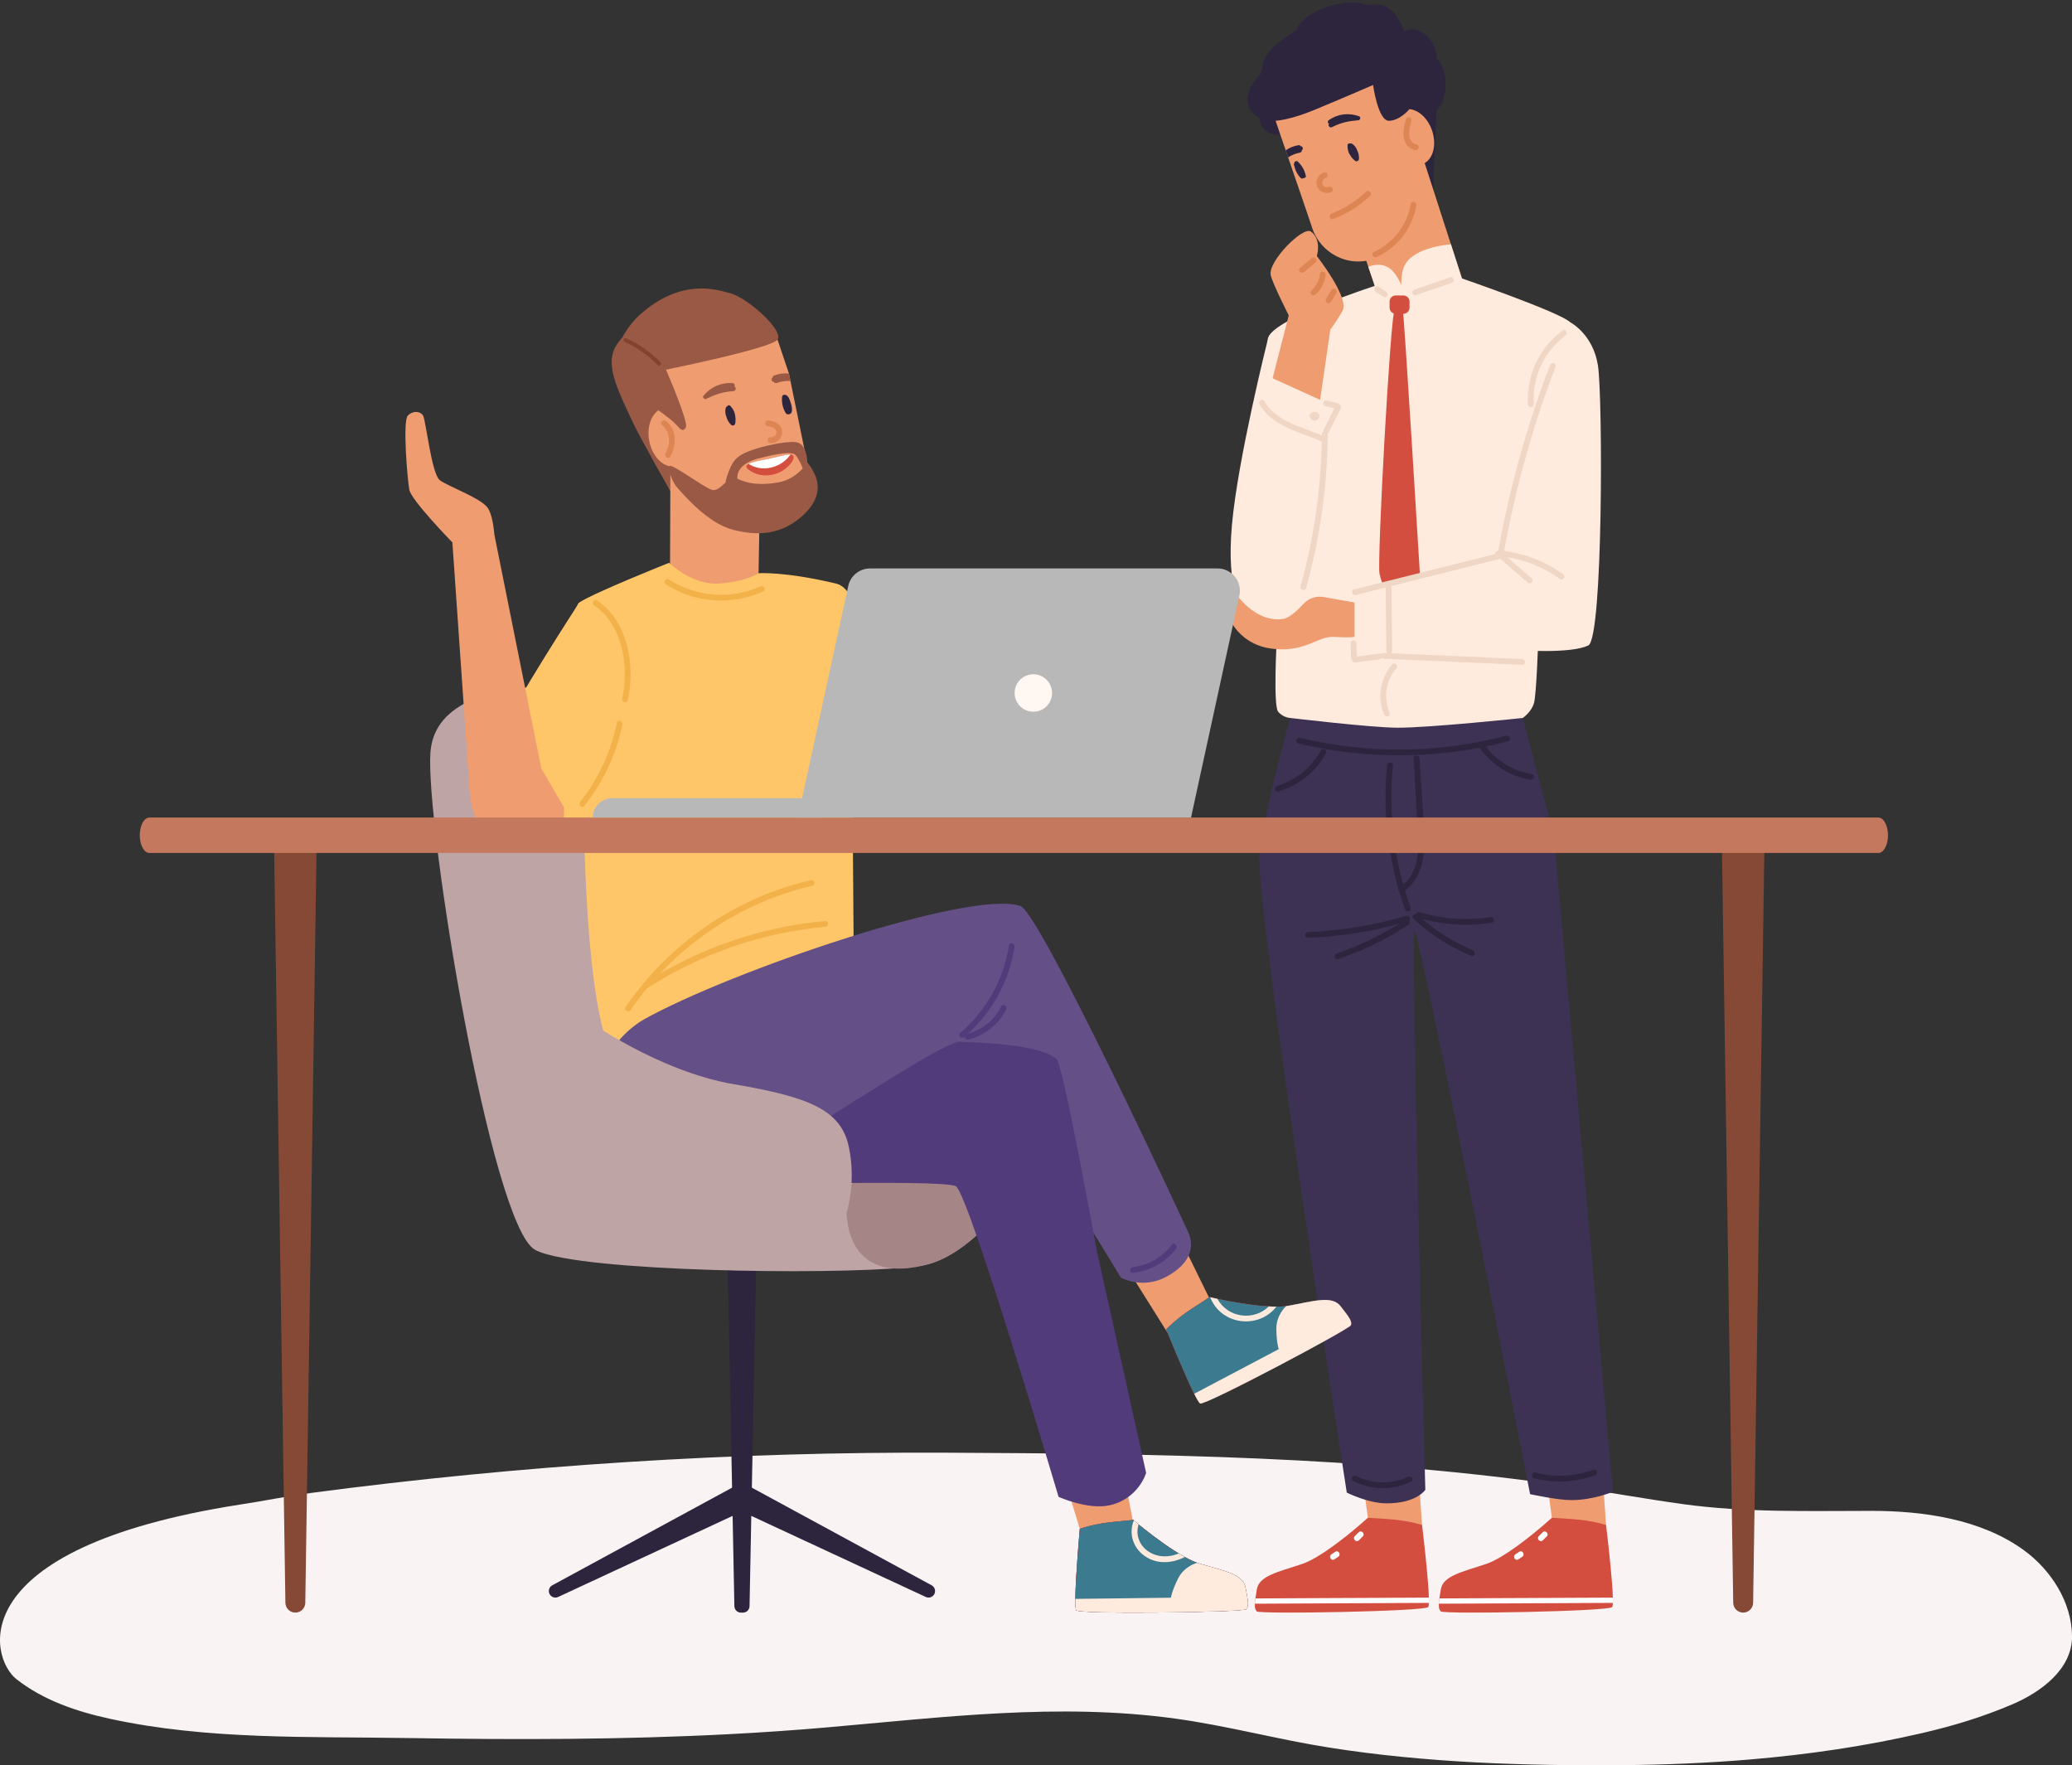 <?xml version="1.0" encoding="UTF-8"?><svg xmlns="http://www.w3.org/2000/svg" xmlns:xlink="http://www.w3.org/1999/xlink" height="1498.7" preserveAspectRatio="xMidYMid meet" version="1.0" viewBox="0.0 -2.2 1759.6 1498.7" width="1759.6" zoomAndPan="magnify"><rect x="0.0" y="-2.2" width="1759.6" height="1498.7" fill="#333333" stroke="none"/><defs><clipPath id="a"><path d="M 0 1231 L 1759.621 1231 L 1759.621 1496.488 L 0 1496.488 Z M 0 1231"/></clipPath></defs><g><g clip-path="url(#a)"><path d="M 1486.098 1491.59 C 1535.355 1487.43 1584.32 1480.309 1632.512 1469.141 C 1659.109 1462.969 1683.992 1455.41 1708.984 1444.738 C 1732.637 1434.641 1759.805 1415.23 1759.621 1386.98 C 1759.43 1357.871 1741.617 1330.469 1718.547 1313.781 C 1682.102 1287.398 1633.297 1280.531 1589.406 1280.52 C 1535.734 1280.512 1482.32 1282.141 1428.902 1274.75 C 1397.059 1270.34 1365.43 1264.59 1333.625 1259.891 C 1158.164 1233.969 980.594 1232 803.691 1231.129 C 623.18 1230.23 442.609 1241.68 263.656 1265.359 C 243.254 1268.059 223.469 1272.27 203.137 1275.281 C -33.582 1312.391 -8.867 1405.398 13.914 1423.352 C 36.695 1441.301 64.98 1450.859 93.324 1457.031 C 176.316 1475.09 262.387 1472.012 346.801 1473.391 C 437.586 1474.879 528.453 1474.828 619.148 1470.102 C 646.344 1468.68 673.52 1466.84 700.652 1464.488 C 800.156 1455.898 898.535 1443.18 998.254 1456.91 C 1042.242 1462.961 1085.047 1474.59 1128.875 1481.5 C 1210.746 1494.398 1294.938 1497.07 1377.93 1496.391 C 1413.996 1496.09 1450.117 1494.629 1486.098 1491.59" fill="#faf3f3"/></g><g><path d="M 1084.238 541.129 C 1084.238 541.129 1081.121 596.906 1085.449 602.051 C 1089.77 607.191 1095.781 607.352 1095.781 607.352 L 1138.879 581.184 L 1084.238 541.129" fill="#ffebde"/></g><g><path d="M 1314.422 1260.859 L 1320.961 1308.961 L 1339.629 1317.68 L 1363.898 1292.48 L 1361.461 1257.309 L 1314.422 1260.859" fill="#ef9d70"/></g><g><path d="M 1369.711 1358.641 C 1369.641 1360.48 1369.48 1361.73 1369.148 1362.16 C 1366.352 1365.879 1226.121 1368.379 1223.559 1365.879 C 1222.18 1364.531 1221.75 1362.648 1221.91 1359.328 C 1221.941 1358.539 1222.039 1357.691 1222.141 1356.73 C 1222.211 1356.141 1222.309 1355.52 1222.371 1354.859 C 1222.672 1352.719 1223.059 1350.219 1223.559 1347.23 C 1225.43 1335.75 1241.391 1332.461 1260.789 1326.012 C 1261.352 1325.809 1261.879 1325.648 1262.441 1325.449 C 1276.879 1320.52 1299.219 1302.488 1310.629 1292.75 C 1312.238 1291.34 1313.66 1290.121 1314.77 1289.129 C 1316.75 1287.391 1317.898 1286.371 1317.898 1286.371 C 1317.898 1286.371 1320.531 1286.539 1335.07 1287.488 C 1352.211 1288.641 1363.891 1292.488 1363.891 1292.488 C 1363.891 1292.488 1364.051 1293.711 1364.281 1295.809 C 1364.441 1297.129 1364.641 1298.809 1364.871 1300.75 C 1366.422 1314.199 1369.309 1340.75 1369.68 1354.172 C 1369.738 1355.91 1369.738 1357.422 1369.711 1358.641" fill="#d44e3f"/></g><g><path d="M 1369.711 1358.641 C 1320.43 1358.871 1271.191 1359.102 1221.91 1359.328 C 1221.941 1358.539 1222.039 1357.691 1222.141 1356.73 C 1222.211 1356.141 1222.309 1355.52 1222.371 1354.859 C 1240.398 1354.762 1258.461 1354.691 1276.48 1354.59 C 1307.539 1354.461 1338.621 1354.301 1369.68 1354.172 C 1369.738 1355.91 1369.738 1357.422 1369.711 1358.641" fill="#fff"/></g><g><path d="M 1290.23 1315.238 C 1289.129 1315.961 1288.031 1316.68 1286.922 1317.398 C 1284.281 1319.141 1286.75 1323.41 1289.41 1321.66 C 1290.52 1320.941 1291.621 1320.219 1292.719 1319.5 C 1295.371 1317.762 1292.898 1313.488 1290.23 1315.238" fill="#fff"/></g><g><path d="M 1310.07 1298.711 C 1308.969 1299.801 1307.879 1300.898 1306.781 1301.988 C 1304.531 1304.238 1308.02 1307.73 1310.27 1305.48 C 1311.359 1304.391 1312.461 1303.289 1313.559 1302.191 C 1315.809 1299.949 1312.32 1296.461 1310.07 1298.711" fill="#fff"/></g><g><path d="M 1158.172 1260.859 L 1164.711 1308.961 L 1183.379 1317.68 L 1207.648 1292.48 L 1205.211 1257.309 L 1158.172 1260.859" fill="#ef9d70"/></g><g><path d="M 1095.781 607.352 C 1095.781 607.352 1074.172 683.512 1069.641 721.969 C 1065.102 760.43 1143.719 1265 1143.719 1265 C 1143.719 1265 1161.809 1274.09 1177.219 1274.129 C 1203.129 1274.211 1210.422 1262.621 1210.422 1262.621 C 1210.422 1262.621 1197.672 790.023 1201.309 787.828 C 1204.961 785.637 1299.398 1266.309 1299.398 1266.309 C 1299.398 1266.309 1322.781 1271.48 1334.84 1271.391 C 1353.75 1271.262 1369.73 1264.27 1369.73 1264.27 L 1319.488 706.934 L 1293.172 607.352 L 1165.98 581.184 L 1095.781 607.352" fill="#3e3254"/></g><g><path d="M 1227.66 69.379 C 1227.66 82.32 1222.141 92.801 1215.328 92.801 C 1208.52 92.801 1202.988 82.32 1202.988 69.379 C 1202.988 56.441 1208.52 45.949 1215.328 45.949 C 1222.141 45.949 1227.66 56.441 1227.66 69.379" fill="#2d243d"/></g><g><path d="M 1099.449 97.281 C 1099.449 105.512 1092.77 112.18 1084.539 112.18 C 1076.309 112.18 1069.641 105.512 1069.641 97.281 C 1069.641 89.051 1076.309 82.371 1084.539 82.371 C 1092.77 82.371 1099.449 89.051 1099.449 97.281" fill="#2d243d"/></g><g><path d="M 1192.262 24.219 C 1192.262 24.219 1200.371 25.91 1204.48 30.5 C 1208.59 35.09 1220.641 62.52 1219.949 89.32 C 1219.57 104.191 1217 158.25 1217 158.25 L 1186.398 134.621 L 1171.84 56.07 L 1192.262 24.219" fill="#2d243d"/></g><g><path d="M 1202.559 205.039 L 1166.68 217.539 C 1166.551 217.578 1166.379 217.641 1166.25 217.68 C 1144.77 224.98 1121.48 212.871 1114.34 191.328 L 1112.238 184.98 L 1102.828 157.41 L 1101.871 154.621 L 1101.449 153.371 L 1100.262 149.98 L 1095.328 135.5 L 1095.129 134.98 L 1093.91 131.391 L 1093.719 130.801 L 1093.551 130.309 L 1091.871 125.441 L 1091.578 124.551 L 1089.539 118.629 L 1086.641 110.211 L 1082.988 99.551 L 1079.141 88.328 L 1183.52 51.98 L 1213.391 172.18 C 1219.281 189.059 1219.441 199.16 1202.559 205.039" fill="#ef9d70"/></g><g><path d="M 1150.328 189.852 L 1185.238 292.809 L 1253.289 270.621 L 1208.43 131.719 L 1150.328 189.852" fill="#ef9d70"/></g><g><path d="M 1183.441 119.852 C 1187.871 132.57 1198.77 140.34 1207.789 137.199 C 1216.809 134.059 1220.531 121.199 1216.09 108.469 C 1211.66 95.75 1200.762 87.98 1191.738 91.121 C 1182.719 94.262 1179 107.121 1183.441 119.852" fill="#ef9d70"/></g><g><path d="M 1166.691 29.621 C 1166.691 29.621 1175.109 52.77 1170.59 61.371 C 1166.059 69.969 1166.059 69.969 1166.059 69.969 C 1166.059 69.969 1135.531 83.148 1116.23 91.109 C 1096.93 99.07 1083.922 101.012 1077.961 100.352 C 1061.57 98.539 1050.461 81.879 1068.969 62.52 C 1076.852 54.27 1061 45.051 1111.469 17.449 C 1132.02 6.211 1165.09 -1.93 1176.391 3.16 C 1187.699 8.25 1192.262 24.219 1192.262 24.219 L 1185.66 43.16 L 1164.84 46.309 L 1166.691 29.621" fill="#2d243d"/></g><g><path d="M 1144.352 121.051 C 1144.422 119.68 1145.828 119.27 1146.879 119.641 C 1147.328 119.5 1147.828 119.539 1148.309 119.871 C 1150.461 121.359 1151.879 123.32 1152.648 125.68 C 1153.77 127.91 1154.289 130.41 1154.012 133.09 C 1153.891 134.32 1152.109 135.25 1151.059 134.5 C 1149.34 133.262 1147.98 131.781 1146.969 130.121 C 1145.102 127.559 1144.18 124.48 1144.352 121.051" fill="#2d243d"/></g><g><path d="M 1099.051 138.262 C 1098.82 138.02 1098.711 137.68 1098.801 137.219 C 1098.82 137.16 1098.828 137.102 1098.84 137.039 C 1098.898 136.809 1099 136.609 1099.129 136.422 C 1098.969 135.078 1100.949 133.891 1102.07 134.93 C 1105.68 138.281 1107.969 142.398 1108.949 147.191 C 1109.211 148.43 1107.828 149.199 1106.762 149.039 C 1106.121 149.48 1105.27 149.609 1104.672 148.988 C 1101.762 145.949 1099.898 142.352 1099.051 138.262" fill="#2d243d"/></g><g><path d="M 1128.629 102.961 C 1127.602 102.32 1127.121 100.691 1128.43 99.781 C 1136.078 94.449 1145.359 93.34 1154.102 96.5 C 1156.391 97.328 1154.719 100.73 1152.449 99.91 C 1152.371 99.879 1152.301 99.871 1152.219 99.84 C 1151.98 100.012 1151.691 100.129 1151.328 100.16 C 1144.25 100.648 1137.531 102.461 1131.23 105.719 C 1129.281 106.73 1127.34 104.262 1128.629 102.961" fill="#2d243d"/></g><g><path d="M 1105.559 125.371 C 1105.559 126.289 1105.059 127.211 1103.91 127.41 C 1100.289 128.07 1096.969 129.422 1093.91 131.391 L 1093.719 130.801 L 1093.551 130.309 L 1091.871 125.441 C 1095.059 123.199 1098.75 121.691 1102.828 121.031 C 1103.621 120.871 1104.141 121.328 1104.469 121.891 C 1106.48 121.789 1106.969 124.449 1105.559 125.371" fill="#2d243d"/></g><g><path d="M 1124.379 144.078 C 1127.371 143 1128.66 147.762 1125.691 148.828 C 1123.621 149.578 1122.23 152.199 1123.109 154.309 C 1124.039 156.559 1126.73 157.191 1128.82 156.441 C 1131.809 155.371 1133.102 160.141 1130.129 161.199 C 1125.539 162.84 1119.91 160.359 1118.352 155.641 C 1116.762 150.781 1119.75 145.75 1124.379 144.078" fill="#de8554"/></g><g><path d="M 1166.66 211.781 C 1183.441 204.031 1194.898 189.109 1198.059 170.898 C 1198.602 167.781 1203.352 169.102 1202.809 172.211 C 1199.461 191.539 1186.949 207.82 1169.148 216.039 C 1166.281 217.359 1163.77 213.109 1166.66 211.781" fill="#de8554"/></g><g><path d="M 1193.879 99.012 C 1194.789 95.969 1199.551 97.27 1198.641 100.32 C 1196.711 106.762 1193.84 118.23 1203.031 120.512 C 1206.109 121.281 1204.801 126.039 1201.719 125.27 C 1189.531 122.238 1191.109 108.238 1193.879 99.012" fill="#de8554"/></g><g><path d="M 1166.059 69.969 C 1166.059 69.969 1170.219 100.629 1179.648 100.352 C 1189.09 100.07 1196.922 90.461 1196.922 90.461 C 1196.922 90.461 1197.512 58.012 1187.602 45.41 C 1177.691 32.809 1170.59 39.789 1164.84 46.309 C 1159.078 52.828 1166.059 69.969 1166.059 69.969" fill="#2d243d"/></g><g><path d="M 1160.051 160.609 C 1151.551 168.699 1141.77 174.891 1130.789 179.02 C 1127.84 180.129 1129.121 184.898 1132.102 183.781 C 1143.891 179.34 1154.41 172.789 1163.539 164.102 C 1165.84 161.91 1162.352 158.422 1160.051 160.609" fill="#de8554"/></g><g><path d="M 1219.98 46.801 C 1219.98 59.27 1219.98 83.309 1219.98 83.309 C 1209.359 83.309 1181.5 59.27 1181.5 46.801 C 1181.5 34.328 1182.551 28.531 1192.262 24.219 C 1207.34 17.52 1219.98 34.328 1219.98 46.801" fill="#2d243d"/></g><g><path d="M 1164.359 6.75 C 1166.57 14.031 1154.359 24.18 1137.078 29.43 C 1119.809 34.672 1104.012 33.02 1101.801 25.738 C 1099.59 18.461 1111.809 8.309 1129.078 3.059 C 1146.359 -2.18 1162.16 -0.531 1164.359 6.75" fill="#2d243d"/></g><g><path d="M 1167.512 240.539 C 1167.512 240.539 1192.051 242.57 1204.789 242.73 C 1217.512 242.879 1241.512 234.172 1241.512 234.172 C 1241.512 234.172 1325.441 263.09 1333.66 271.551 C 1341.891 280.012 1313.461 483.801 1304.141 531.496 C 1294.82 579.195 1293.172 607.352 1293.172 607.352 C 1293.172 607.352 1213.18 615.805 1186.422 615.621 C 1163.66 615.469 1095.781 607.352 1095.781 607.352 C 1095.781 607.352 1076.629 314.691 1076.621 286.16 C 1076.609 269.711 1167.512 240.539 1167.512 240.539" fill="#ffebde"/></g><g><path d="M 1209.289 714.254 C 1209.281 690.086 1206.809 665.711 1205.469 641.578 C 1205.289 638.418 1200.359 638.398 1200.539 641.578 C 1201.531 659.547 1202.531 677.52 1203.531 695.488 C 1204.539 713.688 1207.102 736.07 1191.68 748.672 C 1182.551 715.789 1179.57 681.738 1182.898 647.512 C 1183.211 644.352 1178.27 644.371 1177.961 647.512 C 1174.512 682.996 1177.789 718.336 1187.59 752.371 C 1187.398 753.23 1187.691 754.129 1188.27 754.758 C 1189.762 759.758 1191.391 764.73 1193.16 769.672 C 1194.219 772.637 1199 771.359 1197.922 768.359 C 1196.18 763.52 1194.59 758.652 1193.129 753.758 C 1205.73 744.484 1209.301 729.594 1209.289 714.254" fill="#2d243d"/></g><g><path d="M 1167.512 240.539 L 1162.031 224.371 C 1162.031 224.371 1170.77 219.91 1179.211 225 C 1187.648 230.078 1193.191 247.609 1193.191 247.609 L 1171.84 248.641 L 1167.512 240.539" fill="#ffebde"/></g><g><path d="M 1232.16 205.199 C 1232.16 205.199 1201.809 207.25 1193.391 222.109 C 1188.301 231.109 1190.609 243.371 1190.609 243.371 L 1206.82 250.559 L 1236.16 248.641 L 1241.512 234.172 L 1232.16 205.199" fill="#ffebde"/></g><g><path d="M 1076.621 286.16 C 1076.621 286.16 1051.121 387.621 1046.191 443.539 C 1041.25 499.465 1053.609 521.668 1069.641 529.891 C 1085.66 538.113 1125.809 512.074 1125.809 512.074 L 1111.16 308.371 L 1076.621 286.16" fill="#ffebde"/></g><g><path d="M 1080.73 318.93 L 1094.441 265.57 C 1094.441 265.57 1080.738 238.691 1079.141 231.371 C 1076.621 219.809 1106.641 189.441 1113.352 194.43 C 1122.672 201.352 1118.289 215.199 1118.289 215.199 C 1118.289 215.199 1146.172 250.672 1140.129 261.551 C 1134.09 272.422 1129.801 277.441 1129.801 277.441 L 1121.059 337.27 L 1080.73 318.93" fill="#ef9d70"/></g><g><path d="M 1333.66 271.551 C 1333.66 271.551 1352.93 281.461 1357.039 308.262 C 1361.16 335.059 1361.449 539.797 1348.82 545.801 C 1320.59 559.223 1193.191 539.758 1193.191 539.758 C 1193.191 539.758 1253.43 364.949 1249.309 368.879 C 1245.199 372.82 1333.66 271.551 1333.66 271.551" fill="#ffebde"/></g><g><path d="M 1150.328 509.332 L 1124.012 504.664 C 1117.609 503.531 1111.102 505.805 1106.75 510.637 C 1101.82 516.102 1094.961 522.539 1089.359 523.312 C 1065.512 526.602 1048.988 501.094 1048.988 501.094 C 1048.988 501.094 1044.539 497.816 1041.672 508.098 C 1038.789 518.379 1050.422 544.281 1079.141 548.395 C 1107.871 552.508 1118.969 537.703 1132.539 538.523 C 1146.109 539.348 1150.328 538.523 1150.328 538.523 L 1150.328 509.332" fill="#ef9d70"/></g><g><path d="M 1306.328 541.129 C 1306.328 541.129 1304.82 586.633 1302.77 594.445 C 1300.711 602.258 1293.172 607.352 1293.172 607.352 L 1270.691 570.254 L 1306.328 541.129" fill="#ffebde"/></g><g><path d="M 1213.461 1358.641 C 1213.391 1360.48 1213.23 1361.73 1212.898 1362.16 C 1210.102 1365.879 1069.871 1368.379 1067.309 1365.879 C 1065.93 1364.531 1065.5 1362.648 1065.66 1359.328 C 1065.691 1358.539 1065.789 1357.691 1065.891 1356.73 C 1065.961 1356.141 1066.059 1355.52 1066.121 1354.859 C 1066.422 1352.719 1066.809 1350.219 1067.309 1347.23 C 1069.18 1335.75 1085.141 1332.461 1104.539 1326.012 C 1105.102 1325.809 1105.629 1325.648 1106.191 1325.449 C 1120.629 1320.52 1142.969 1302.488 1154.379 1292.75 C 1155.988 1291.34 1157.41 1290.121 1158.52 1289.129 C 1160.5 1287.391 1161.648 1286.371 1161.648 1286.371 C 1161.648 1286.371 1164.281 1286.539 1178.82 1287.488 C 1195.961 1288.641 1207.641 1292.488 1207.641 1292.488 C 1207.641 1292.488 1207.801 1293.711 1208.031 1295.809 C 1208.191 1297.129 1208.391 1298.809 1208.621 1300.75 C 1210.172 1314.199 1213.059 1340.75 1213.43 1354.172 C 1213.488 1355.91 1213.488 1357.422 1213.461 1358.641" fill="#d44e3f"/></g><g><path d="M 1213.461 1358.641 C 1164.18 1358.871 1114.941 1359.102 1065.66 1359.328 C 1065.691 1358.539 1065.789 1357.691 1065.891 1356.73 C 1065.961 1356.141 1066.059 1355.52 1066.121 1354.859 C 1084.148 1354.762 1102.211 1354.691 1120.23 1354.59 C 1151.289 1354.461 1182.371 1354.301 1213.43 1354.172 C 1213.488 1355.91 1213.488 1357.422 1213.461 1358.641" fill="#fff"/></g><g><path d="M 1133.98 1315.238 C 1132.879 1315.961 1131.781 1316.68 1130.672 1317.398 C 1128.031 1319.141 1130.5 1323.41 1133.16 1321.66 C 1134.27 1320.941 1135.371 1320.219 1136.469 1319.5 C 1139.121 1317.762 1136.648 1313.488 1133.98 1315.238" fill="#fff"/></g><g><path d="M 1153.82 1298.711 C 1152.719 1299.801 1151.629 1300.898 1150.531 1301.988 C 1148.281 1304.238 1151.77 1307.73 1154.02 1305.48 C 1155.109 1304.391 1156.211 1303.289 1157.309 1302.191 C 1159.559 1299.949 1156.07 1296.461 1153.82 1298.711" fill="#fff"/></g><g><path d="M 887.078 1197.379 L 921.344 1310.129 L 965.078 1304.52 L 941.969 1184.922 L 887.078 1197.379" fill="#ef9d70"/></g><g><path d="M 1058.289 1364.039 C 1055.828 1366.602 916.879 1368.512 914.02 1364.891 C 913.395 1364.102 913.16 1360.48 913.227 1355.25 C 913.359 1336.172 917.012 1295.75 917.012 1295.75 C 917.012 1295.75 928.457 1291.602 945.398 1289.922 C 957.309 1288.738 960.859 1288.379 961.91 1288.281 C 962.34 1288.211 962.34 1288.211 962.34 1288.211 C 962.34 1288.211 962.535 1288.379 962.898 1288.672 C 963.426 1289.102 964.281 1289.859 965.496 1290.84 C 965.926 1291.211 966.418 1291.602 966.945 1292.031 C 973.227 1297.16 985.168 1306.602 997.145 1314.27 C 998.324 1315.059 999.574 1315.781 1000.789 1316.539 C 1000.891 1316.602 1000.988 1316.672 1001.09 1316.699 C 1002.801 1317.75 1004.512 1318.77 1006.191 1319.691 C 1009.91 1321.77 1013.488 1323.48 1016.75 1324.629 C 1017.309 1324.82 1017.93 1325.059 1018.52 1325.219 C 1038.66 1331.371 1055.43 1333.941 1057.699 1345.578 C 1059.969 1357.191 1060.73 1361.5 1058.289 1364.039" fill="#bd3535"/></g><g><path d="M 1058.289 1364.039 C 1055.828 1366.602 916.879 1368.512 914.02 1364.891 C 913.395 1364.102 913.16 1360.48 913.227 1355.25 C 913.359 1336.172 917.012 1295.75 917.012 1295.75 C 917.012 1295.75 928.457 1291.602 945.398 1289.922 C 957.309 1288.738 960.859 1288.379 961.91 1288.281 C 962.34 1288.211 962.34 1288.211 962.34 1288.211 C 962.34 1288.211 962.535 1288.379 962.898 1288.672 C 963.426 1289.102 964.281 1289.859 965.496 1290.84 C 965.926 1291.211 966.418 1291.602 966.945 1292.031 C 973.227 1297.16 985.168 1306.602 997.145 1314.27 C 998.324 1315.059 999.574 1315.781 1000.789 1316.539 C 1000.891 1316.602 1000.988 1316.672 1001.09 1316.699 C 1002.801 1317.75 1004.512 1318.77 1006.191 1319.691 C 1009.91 1321.77 1013.488 1323.48 1016.75 1324.629 C 1017.309 1324.82 1017.93 1325.059 1018.52 1325.219 C 1038.66 1331.371 1055.43 1333.941 1057.699 1345.578 C 1059.969 1357.191 1060.73 1361.5 1058.289 1364.039" fill="#bd3535"/></g><g><path d="M 1058.289 1364.039 C 1055.828 1366.602 916.879 1368.512 914.02 1364.891 C 913.395 1364.102 913.16 1360.48 913.227 1355.25 C 913.359 1336.172 917.012 1295.75 917.012 1295.75 C 917.012 1295.75 928.457 1291.602 945.398 1289.922 C 957.309 1288.738 960.859 1288.379 961.91 1288.281 C 962.34 1288.211 962.34 1288.211 962.34 1288.211 C 962.34 1288.211 962.535 1288.379 962.898 1288.672 C 963.426 1289.102 964.281 1289.859 965.496 1290.84 C 965.926 1291.211 966.418 1291.602 966.945 1292.031 C 973.227 1297.16 985.168 1306.602 997.145 1314.27 C 998.324 1315.059 999.574 1315.781 1000.789 1316.539 C 1000.891 1316.602 1000.988 1316.672 1001.09 1316.699 C 1002.801 1317.75 1004.512 1318.77 1006.191 1319.691 C 1009.91 1321.77 1013.488 1323.48 1016.75 1324.629 C 1017.309 1324.82 1017.93 1325.059 1018.52 1325.219 C 1038.66 1331.371 1055.43 1333.941 1057.699 1345.578 C 1059.969 1357.191 1060.73 1361.5 1058.289 1364.039" fill="#3c7b8f"/></g><g><path d="M 914.012 1364.898 C 916.891 1368.5 1055.84 1366.602 1058.281 1364.051 C 1060.73 1361.488 1059.969 1357.211 1057.699 1345.59 C 1055.43 1333.922 1038.66 1331.391 1018.52 1325.211 C 1017.941 1325.039 1017.32 1324.828 1016.738 1324.609 C 1016.738 1324.609 1005.879 1327.191 1000.48 1337.922 C 995.074 1348.711 994.391 1354.25 994.391 1354.25 L 913.227 1355.25 C 913.156 1360.48 913.379 1364.109 914.012 1364.898" fill="#ffebde"/></g><g><path d="M 1006.191 1319.691 C 994.645 1325.48 980.957 1326.27 970.199 1317.359 C 961.418 1310.09 958.754 1298.34 962.898 1288.672 C 963.426 1289.102 964.281 1289.859 965.496 1290.84 C 965.926 1291.211 966.418 1291.602 966.945 1292.031 C 964.148 1300.32 967.34 1309.891 975.434 1315.121 C 983.523 1320.32 992.801 1320.09 1001.09 1316.699 C 1002.801 1317.75 1004.512 1318.77 1006.191 1319.691" fill="#ffebde"/></g><g><path d="M 932.836 1035.762 L 995.457 1135.59 L 1036.191 1118.711 L 982.539 1009.352 L 932.836 1035.762" fill="#ef9d70"/></g><g><path d="M 1147.27 1122.82 C 1146.25 1126.211 1023.461 1191.238 1019.25 1189.328 C 1018.328 1188.941 1016.48 1185.781 1014.148 1181.109 C 1005.559 1164.07 990.398 1126.398 990.398 1126.398 C 990.398 1126.398 998.723 1117.52 1013.031 1108.309 C 1023.059 1101.801 1026.059 1099.859 1026.941 1099.301 C 1027.34 1099.039 1027.34 1099.039 1027.34 1099.039 C 1027.34 1099.039 1027.469 1099.07 1027.699 1099.129 C 1028.262 1099.27 1029.512 1099.559 1031.32 1099.961 C 1032.078 1100.121 1032.898 1100.32 1033.852 1100.52 C 1041.941 1102.23 1056.422 1105.059 1070.172 1106.398 C 1071.578 1106.539 1073.031 1106.629 1074.441 1106.73 C 1075.5 1106.828 1076.52 1106.898 1077.539 1106.93 C 1079.738 1107.09 1081.879 1107.16 1083.922 1107.16 C 1086.941 1107.16 1089.809 1107 1092.34 1106.672 C 1092.93 1106.57 1093.59 1106.5 1094.18 1106.371 C 1114.91 1102.691 1130.988 1097.289 1138.359 1106.672 C 1145.66 1115.98 1148.289 1119.43 1147.27 1122.82" fill="#bd3535"/></g><g><path d="M 1147.27 1122.82 C 1146.25 1126.211 1023.461 1191.238 1019.25 1189.328 C 1018.328 1188.941 1016.48 1185.781 1014.148 1181.109 C 1005.559 1164.07 990.398 1126.398 990.398 1126.398 C 990.398 1126.398 998.723 1117.52 1013.031 1108.309 C 1023.059 1101.801 1026.059 1099.859 1026.941 1099.301 C 1027.34 1099.039 1027.34 1099.039 1027.34 1099.039 C 1027.34 1099.039 1027.469 1099.07 1027.699 1099.129 C 1028.262 1099.27 1029.512 1099.559 1031.32 1099.961 C 1032.078 1100.121 1032.898 1100.32 1033.852 1100.52 C 1041.941 1102.23 1056.422 1105.059 1070.172 1106.398 C 1071.578 1106.539 1073.031 1106.629 1074.441 1106.73 C 1075.5 1106.828 1076.52 1106.898 1077.539 1106.93 C 1079.738 1107.09 1081.879 1107.16 1083.922 1107.16 C 1086.941 1107.16 1089.809 1107 1092.34 1106.672 C 1092.93 1106.57 1093.59 1106.5 1094.18 1106.371 C 1114.91 1102.691 1130.988 1097.289 1138.359 1106.672 C 1145.66 1115.98 1148.289 1119.43 1147.27 1122.82" fill="#bd3535"/></g><g><path d="M 1147.27 1122.82 C 1146.25 1126.211 1023.461 1191.238 1019.25 1189.328 C 1018.328 1188.941 1016.48 1185.781 1014.148 1181.109 C 1005.559 1164.07 990.398 1126.398 990.398 1126.398 C 990.398 1126.398 998.723 1117.52 1013.031 1108.309 C 1023.059 1101.801 1026.059 1099.859 1026.941 1099.301 C 1027.34 1099.039 1027.34 1099.039 1027.34 1099.039 C 1027.34 1099.039 1027.469 1099.07 1027.699 1099.129 C 1028.262 1099.27 1029.512 1099.559 1031.32 1099.961 C 1032.078 1100.121 1032.898 1100.32 1033.852 1100.52 C 1041.941 1102.23 1056.422 1105.059 1070.172 1106.398 C 1071.578 1106.539 1073.031 1106.629 1074.441 1106.73 C 1075.5 1106.828 1076.52 1106.898 1077.539 1106.93 C 1079.738 1107.09 1081.879 1107.16 1083.922 1107.16 C 1086.941 1107.16 1089.809 1107 1092.34 1106.672 C 1092.93 1106.57 1093.59 1106.5 1094.18 1106.371 C 1114.91 1102.691 1130.988 1097.289 1138.359 1106.672 C 1145.66 1115.98 1148.289 1119.43 1147.27 1122.82" fill="#3c7b8f"/></g><g><path d="M 1019.25 1189.34 C 1023.449 1191.23 1146.262 1126.211 1147.281 1122.82 C 1148.289 1119.43 1145.66 1115.961 1138.34 1106.648 C 1131.012 1097.309 1114.922 1102.691 1094.18 1106.379 C 1093.59 1106.488 1092.941 1106.578 1092.328 1106.648 C 1092.328 1106.648 1083.828 1113.891 1083.922 1125.922 C 1084.02 1137.98 1085.941 1143.219 1085.941 1143.219 L 1014.16 1181.109 C 1016.48 1185.789 1018.328 1188.922 1019.25 1189.34" fill="#ffebde"/></g><g><path d="M 630.988 1366.891 L 629.195 1366.891 C 626.176 1366.891 623.711 1364.469 623.652 1361.449 L 617.473 1044.211 L 642.711 1044.211 L 636.531 1361.449 C 636.473 1364.469 634.008 1366.891 630.988 1366.891" fill="#2d243d"/></g><g><path d="M 786.211 1353.621 L 630.094 1281.09 L 473.977 1353.621 C 471.07 1354.969 467.629 1353.59 466.473 1350.602 C 465.461 1348 466.539 1345.051 468.992 1343.719 L 630.094 1256.27 L 791.191 1343.719 C 793.645 1345.051 794.723 1348 793.715 1350.602 C 792.555 1353.59 789.113 1354.969 786.211 1353.621" fill="#2d243d"/></g><g><path d="M 851.285 1022.488 C 851.285 1022.488 823.887 1060.879 788.785 1070.98 C 758.195 1079.789 555.168 1079.691 478.852 1065.879 C 478.785 1065.879 478.754 1065.879 478.754 1065.879 C 467.57 1063.84 459.117 1061.5 454.348 1058.871 C 417.074 1038.25 361.156 697.918 365.531 636.633 C 369.938 575.316 470.793 580.715 470.793 580.715 C 470.793 580.715 544.281 745.09 554.477 752.457 C 564.676 759.859 771.254 853.641 771.254 853.641 L 801.352 917.16 L 851.285 1022.488" fill="#bfa4a6"/></g><g><path d="M 851.285 1022.488 C 851.285 1022.488 823.887 1060.879 788.785 1070.98 C 758.195 1079.789 723.738 1076.352 719.148 1031.27 C 717.754 1017.57 723.688 1002.129 723.688 1002.129 C 723.688 1002.129 762.473 924.363 800.859 917.227 C 801.023 917.195 801.188 917.16 801.352 917.16 L 851.285 1022.488" fill="#a68587"/></g><g><path d="M 585.863 1004.949 C 585.863 1004.949 800.848 998.367 811.812 1004.949 C 822.777 1011.52 898.984 1268.648 898.984 1268.648 C 898.984 1268.648 923.906 1279.871 942.297 1275.781 C 966.969 1270.301 973.324 1248.289 973.324 1248.289 L 897.34 906.262 L 792.074 845.953 C 792.074 845.953 614.781 898.586 611.324 899.684 C 607.867 900.777 585.863 1004.949 585.863 1004.949" fill="#523b7a"/></g><g><path d="M 492.324 657.477 C 497.738 656.422 492.734 804.289 513.566 877.754 C 534.402 951.219 645.062 950.895 654.426 948.863 C 663.785 946.832 725.191 834.328 725.191 834.328 L 724.18 700.809 L 592.938 657.477 L 492.324 657.477" fill="#ffc669"/></g><g><path d="M 439.281 603.902 C 439.281 603.902 399.672 659.688 398.848 660.922 C 398.023 662.156 398.16 707.934 425.301 710.812 C 452.438 713.691 486.566 689.84 486.566 689.84 L 492.324 614.184 L 439.281 603.902" fill="#ef9d70"/></g><g><path d="M 528.406 284.449 C 528.406 284.449 522.742 290.41 520.773 296.488 C 516.012 311.211 524.609 329.359 537.863 357.27 C 544.488 371.219 571.449 418.699 571.449 418.699 L 591.719 380.16 L 563.434 302.211 L 528.406 284.449" fill="#995945"/></g><g><path d="M 687.238 397.879 L 689.219 407.828 C 692.277 423.23 682.289 438.172 666.934 441.219 L 614.301 451.68 C 596.09 455.301 578.422 443.488 574.801 425.281 L 550.84 304.699 L 660.289 286.16 L 669.988 314.91 L 671.293 321.27 L 684.562 386.219 L 687.238 397.879" fill="#ef9d70"/></g><g><path d="M 645.109 433.23 L 643.07 546.07 L 568.77 545.59 L 569.301 397.789 L 645.109 433.23" fill="#ef9d70"/></g><g><path d="M 586.605 365.379 C 589.332 379.102 583.66 391.789 573.938 393.719 C 564.215 395.648 554.121 386.102 551.395 372.379 C 548.668 358.66 554.34 345.98 564.062 344.039 C 573.785 342.109 583.879 351.672 586.605 365.379" fill="#ef9d70"/></g><g><path d="M 635.344 396.289 C 640.363 400.309 648.215 403.012 657.738 400.391 C 667.25 397.73 672.852 390.621 673.723 387.441 C 674.59 384.262 672.328 383.648 671.203 383.691 C 666.062 383.719 660.117 385.891 650.957 387.691 C 645.508 388.77 638.941 389.922 635.727 391.66 C 633.562 392.891 632.961 394.371 635.344 396.289" fill="#d44e3f"/></g><g><path d="M 635.727 391.66 C 640.707 394.871 647.824 396.75 656.238 394.398 C 663.895 392.25 669.047 387.23 671.203 383.691 C 666.062 383.719 660.117 385.891 650.957 387.691 C 645.508 388.77 638.941 389.922 635.727 391.66" fill="#fff"/></g><g><path d="M 620.188 342.379 C 619.184 341.352 617.809 342 617.242 343.02 C 616.797 343.219 616.434 343.602 616.293 344.191 C 615.656 346.859 615.906 349.398 616.938 351.801 C 617.613 354.352 618.941 356.691 621 358.609 C 621.949 359.5 623.977 359.012 624.27 357.68 C 624.742 355.512 624.777 353.391 624.418 351.371 C 624.102 348.051 622.691 344.98 620.188 342.379" fill="#2d243d"/></g><g><path d="M 669.379 334.781 C 668.703 333.699 667.059 332.66 665.738 332.988 C 664.996 333.172 664.281 333.711 664.195 334.52 C 663.637 339.691 664.762 344.488 667.488 348.859 C 668.094 349.82 671.926 350.25 672.465 347.129 C 672.863 344.801 672.305 342.398 671.629 340.129 C 671.102 338.371 670.359 336.34 669.379 334.781" fill="#2d243d"/></g><g><path d="M 623.66 326.059 C 624.25 324.93 623.816 323.23 622.168 323.102 C 612.516 322.352 603.637 326.25 597.473 333.672 C 595.855 335.609 599.141 337.781 600.746 335.852 C 600.797 335.789 600.859 335.738 600.91 335.68 C 601.215 335.691 601.535 335.648 601.879 335.48 C 608.469 332.199 615.43 330.289 622.789 329.891 C 625.062 329.77 625.496 326.539 623.66 326.059" fill="#995945"/></g><g><path d="M 671.293 321.27 C 667.312 321.02 663.406 321.551 659.633 322.949 C 658.516 323.371 657.559 322.801 657.074 321.969 C 655.34 321.91 654.367 319.262 656.223 318.289 C 656.207 317.609 656.469 316.922 657.258 316.641 C 661.434 315.051 665.73 314.469 669.988 314.91 L 671.293 321.27" fill="#995945"/></g><g><path d="M 568.57 294.871 L 559.086 346.18 L 540.094 326.449 L 543.742 301.07 L 568.57 294.871" fill="#995945"/></g><g><path d="M 565.57 311.648 C 565.57 311.648 654.562 293.672 660.289 286.16 C 666.016 278.648 635.125 250.77 620.309 246.801 C 608.113 243.539 578.484 233.602 543.117 265.238 C 534.125 273.289 528.406 284.449 528.406 284.449 L 565.57 311.648" fill="#995945"/></g><g><path d="M 565.57 311.648 C 565.57 311.648 585.094 356.461 582.43 360.68 C 579.766 364.898 578.238 362.57 573.836 357.93 C 569.43 353.281 559.086 346.18 559.086 346.18 L 551.738 319.52 L 565.57 311.648" fill="#995945"/></g><g><path d="M 685.566 390.59 C 685.566 390.59 677.141 404.379 661.219 407.301 C 645.301 410.219 634.508 408.25 626.258 404.23 C 618.008 400.211 612.055 416.391 604.176 413.551 C 596.301 410.711 569.484 390.469 568.52 393.648 C 567.551 396.84 570.457 406.859 575.648 412.422 C 580.84 417.988 601.09 442.172 622.562 447.59 C 640.012 452 659.793 453.23 678.527 438.219 C 697.262 423.211 695.848 409.461 692.172 401.18 C 688.496 392.91 685.566 390.59 685.566 390.59" fill="#995945"/></g><g><path d="M 685.566 390.59 C 685.566 390.59 685.68 374.34 675.988 373.199 C 666.301 372.059 646.914 377.078 639.996 379.43 C 627.164 383.801 622.98 387.43 619.086 397.488 C 616.059 405.301 616.176 407.461 616.176 407.461 L 626.258 404.23 C 626.258 404.23 623.895 392.371 643.582 387.172 C 663.27 381.98 671.809 381.609 674.891 383.551 C 677.973 385.5 682.145 396.512 682.145 396.512 L 685.566 390.59" fill="#995945"/></g><g><path d="M 560.832 305.371 C 552.496 296.77 542.762 289.949 531.848 285.02 C 529.914 284.141 528.523 287.121 530.453 288 C 541.129 292.82 550.578 299.5 558.727 307.898 C 560.199 309.422 562.293 306.879 560.832 305.371" fill="#82422e"/></g><g><path d="M 568.234 475.609 C 568.234 475.609 587.961 495.16 611.484 493.199 C 635.004 491.238 644.184 484.48 644.184 484.48 C 644.184 484.48 666.254 482.828 709.84 493.199 C 753.426 503.574 723.324 706.934 723.324 706.934 L 478.754 706.934 C 478.754 706.934 479.574 517.555 491.91 509.332 C 504.246 501.109 568.234 475.609 568.234 475.609" fill="#ffc669"/></g><g><path d="M 490.129 512.074 C 490.129 512.074 431.742 602.449 434.211 606.602 C 436.676 610.758 478.988 683.25 478.988 683.25 C 478.988 683.25 546.535 605.824 544.648 603.355 C 542.762 600.887 490.129 512.074 490.129 512.074" fill="#ffc669"/></g><g><path d="M 384.176 458.301 L 398.844 669.145 L 465.598 679.562 L 419.953 452.301 L 384.176 458.301" fill="#ef9d70"/></g><g><path d="M 384.176 458.301 C 384.176 458.301 349.23 422.57 347.586 413.52 C 345.941 404.48 341.828 355.148 346.352 350.621 C 350.875 346.09 357.043 346.93 359.305 350.621 C 361.566 354.309 366.5 400.121 373.492 405.469 C 380.48 410.809 409.676 421.051 414.609 429.621 C 419.543 438.199 419.953 454.66 419.953 454.66 L 410.086 469.859 L 384.176 458.301" fill="#ef9d70"/></g><g><path d="M 250.816 1366.891 C 246.195 1366.891 242.434 1363.18 242.363 1358.559 L 232.75 715.512 C 232.68 710.797 236.484 706.934 241.199 706.934 L 260.43 706.934 C 265.148 706.934 268.949 710.797 268.883 715.512 L 259.266 1358.559 C 259.195 1363.18 255.434 1366.891 250.816 1366.891" fill="#854936"/></g><g><path d="M 1480.352 1366.891 C 1484.969 1366.891 1488.73 1363.18 1488.801 1358.559 L 1498.41 715.512 C 1498.48 710.797 1494.68 706.934 1489.961 706.934 L 1470.73 706.934 C 1466.02 706.934 1462.211 710.797 1462.281 715.512 L 1471.898 1358.559 C 1471.969 1363.18 1475.73 1366.891 1480.352 1366.891" fill="#854936"/></g><g><path d="M 1595.18 721.969 L 126.855 721.969 C 122.355 721.969 118.707 715.238 118.707 706.934 C 118.707 698.629 122.355 691.898 126.855 691.898 L 1595.18 691.898 C 1599.68 691.898 1603.328 698.629 1603.328 706.934 C 1603.328 715.238 1599.68 721.969 1595.18 721.969" fill="#c4785d"/></g><g><path d="M 546.43 863.473 C 619.387 822.641 824.148 752.473 866.637 767.008 C 883.062 772.625 1003.699 1031.949 1009.18 1044.211 C 1014.66 1056.48 1010.91 1070.969 990.078 1081.969 C 969.832 1092.66 951.832 1082.449 951.832 1082.449 C 951.832 1082.449 834.117 886.668 816.574 882.285 C 799.031 877.898 621.973 1009.328 585.863 1004.949 C 549.754 1000.559 525.938 905.477 521.152 895.672 C 516.363 885.867 537.5 868.469 546.43 863.473" fill="#645087"/></g><g><path d="M 813.621 882.43 C 813.621 882.43 880.895 882.43 897.34 896.941 C 902.824 901.781 931.516 1060.09 931.516 1060.09 L 850.738 1001.109 L 813.621 882.43" fill="#523b7a"/></g><g><path d="M 498.219 863.473 C 498.219 863.473 558.871 907.359 623.391 918.324 C 687.91 929.289 714.199 940.418 720.805 971.262 C 727.41 1002.109 718.938 1027.422 718.938 1027.422 L 577.676 1036.91 L 465.598 1010.43 L 498.219 863.473" fill="#bfa4a6"/></g><g><path d="M 507 507.516 C 504.348 505.754 501.871 510.023 504.508 511.777 C 528.961 528.023 534.391 564.387 528.359 590.949 C 527.656 594.039 532.414 595.359 533.117 592.262 C 539.684 563.352 533.426 525.074 507 507.516" fill="#f2b249"/></g><g><path d="M 523.82 611.426 C 518.805 636.168 508.355 658.879 492.633 678.637 C 490.676 681.098 494.145 684.613 496.121 682.129 C 512.41 661.656 523.383 638.387 528.578 612.734 C 529.207 609.637 524.449 608.309 523.82 611.426" fill="#f2b249"/></g><g><path d="M 645.668 495.699 C 620.223 507.027 591.543 504.695 568.094 489.781 C 565.406 488.07 562.926 492.34 565.602 494.039 C 590.641 509.965 621.105 512.004 648.156 499.957 C 651.051 498.664 648.547 494.41 645.668 495.699" fill="#f2b249"/></g><g><path d="M 700.918 779.711 C 651.125 784.258 603.312 799.508 560.25 824.586 C 594.914 787.633 640.023 761.391 689.844 749.789 C 692.938 749.07 691.629 744.309 688.531 745.031 C 624.527 759.938 568.25 798.605 531.219 852.871 C 529.426 855.5 533.699 857.973 535.48 855.363 C 539.953 848.809 544.719 842.492 549.746 836.422 C 550.105 836.395 550.477 836.293 550.855 836.051 C 596.168 807.141 647.379 789.535 700.918 784.645 C 704.055 784.355 704.086 779.422 700.918 779.711" fill="#f2b249"/></g><g><path d="M 850.191 852.355 C 844.391 863.777 834.48 871.871 822.199 875.289 C 843.375 855.828 857.129 830.246 861.605 801.691 C 862.094 798.586 857.34 797.246 856.848 800.379 C 852.258 829.645 837.902 855.453 815.418 874.75 C 813.004 876.824 816.508 880.301 818.906 878.242 C 819.059 878.109 819.199 877.973 819.352 877.844 C 819.348 879.312 820.535 880.855 822.398 880.391 C 836.363 876.879 847.93 867.688 854.453 854.848 C 855.887 852.02 851.633 849.52 850.191 852.355" fill="#523b7a"/></g><g><path d="M 995.195 1054.602 C 986.945 1065.109 975.445 1071.922 962.129 1073.602 C 959.023 1073.988 958.984 1078.93 962.129 1078.531 C 976.723 1076.691 989.566 1069.699 998.684 1058.09 C 1000.621 1055.621 997.152 1052.102 995.195 1054.602" fill="#523b7a"/></g><g><path d="M 1011.449 691.898 L 677.559 691.898 L 720.367 495.289 C 722.262 486.602 729.949 480.41 738.844 480.41 L 1034.031 480.41 C 1046.102 480.41 1055.07 491.551 1052.512 503.336 L 1011.449 691.898" fill="#b8b8b8"/></g><g><path d="M 893.441 586.152 C 893.441 594.934 886.32 602.051 877.539 602.051 C 868.762 602.051 861.641 594.934 861.641 586.152 C 861.641 577.371 868.762 570.254 877.539 570.254 C 886.32 570.254 893.441 577.371 893.441 586.152" fill="#fff7f2"/></g><g><path d="M 503.383 691.898 L 697.504 691.898 L 697.504 675.449 L 519.828 675.449 C 510.746 675.449 503.383 682.812 503.383 691.898" fill="#b8b8b8"/></g><g><path d="M 1184.41 260.379 C 1180.789 264.602 1169.219 475.59 1171.559 485.141 C 1173.91 494.691 1179.141 508.535 1186.16 510.34 C 1193.18 512.148 1205.82 485.141 1205.82 485.141 C 1205.82 485.141 1192.281 261.66 1191.219 260.461 C 1190.172 259.25 1184.41 260.379 1184.41 260.379" fill="#d44e3f"/></g><g><path d="M 1191.762 264.219 L 1185.309 264.219 C 1182.422 264.219 1180.07 261.871 1180.07 258.98 L 1180.07 253.879 C 1180.07 250.988 1182.422 248.641 1185.309 248.641 L 1191.762 248.641 C 1194.66 248.641 1197.012 250.988 1197.012 253.879 L 1197.012 258.98 C 1197.012 261.871 1194.66 264.219 1191.762 264.219" fill="#d44e3f"/></g><g><path d="M 1292.078 475.34 C 1290.43 476.309 1148.07 496.172 1148.07 496.172 L 1150.328 509.332 C 1150.328 509.332 1188.391 531.781 1192.262 531.496 C 1196.129 531.211 1263.57 527.227 1265.211 524.859 C 1266.859 522.488 1292.078 475.34 1292.078 475.34" fill="#ffebde"/></g><g><path d="M 1231.461 233.301 C 1221.32 236.75 1211.18 240.191 1201.051 243.641 C 1198.059 244.648 1199.34 249.422 1202.359 248.398 C 1212.488 244.949 1222.629 241.5 1232.77 238.059 C 1235.762 237.039 1234.469 232.27 1231.461 233.301" fill="#f0d6c5"/></g><g><path d="M 1177.371 245.68 C 1175.148 244.219 1172.93 242.75 1170.711 241.281 C 1168.051 239.531 1165.578 243.801 1168.219 245.551 C 1170.441 247.012 1172.66 248.48 1174.879 249.941 C 1177.539 251.699 1180.012 247.43 1177.371 245.68" fill="#f0d6c5"/></g><g><path d="M 1137.281 341.031 C 1137 340.629 1136.602 340.289 1135.969 340.129 L 1126.691 337.801 C 1123.609 337.031 1122.289 341.781 1125.379 342.559 L 1133.102 344.5 C 1130.16 350.398 1127.219 356.301 1124.281 362.211 C 1123.961 362.859 1123.961 363.488 1124.129 364.051 C 1123.301 364.371 1122.641 365.09 1122.629 366.238 C 1122.629 366.621 1122.609 367 1122.609 367.379 C 1106.16 360.738 1082.488 354.789 1073.809 338.398 C 1072.32 335.59 1068.059 338.078 1069.551 340.891 C 1079.199 359.109 1104.32 364.949 1121.91 372.371 C 1122.102 372.449 1122.289 372.461 1122.48 372.488 C 1121.629 414.219 1115.641 455.441 1104.449 495.691 C 1103.602 498.754 1108.352 500.062 1109.211 497 C 1121.078 454.32 1127.219 410.539 1127.57 366.238 C 1127.57 366.039 1127.5 365.898 1127.469 365.719 C 1127.891 365.539 1128.27 365.238 1128.539 364.699 C 1131.891 357.961 1135.238 351.23 1138.59 344.5 C 1139.352 342.98 1138.469 341.59 1137.281 341.031" fill="#f0d6c5"/></g><g><path d="M 1113.828 348.102 C 1113.629 348.18 1113.469 348.309 1113.301 348.461 C 1113.281 348.469 1113.27 348.48 1113.262 348.488 C 1113.148 348.59 1113.039 348.672 1112.949 348.789 C 1112.711 349.051 1112.488 349.32 1112.32 349.648 C 1111.699 350.809 1112.102 351.898 1112.859 352.602 C 1113.309 353.609 1114.121 354.43 1115.301 354.77 C 1117.398 355.371 1119.789 354.031 1120.32 351.891 C 1121.281 348.051 1116.641 346.48 1113.828 348.102" fill="#f0d6c5"/></g><g><path d="M 1326.809 278.52 C 1307.039 293.449 1296.219 316.191 1297.57 341 C 1297.75 344.148 1302.68 344.172 1302.512 341 C 1301.25 318.02 1310.871 296.699 1329.301 282.781 C 1331.801 280.891 1329.352 276.602 1326.809 278.52" fill="#f0d6c5"/></g><g><path d="M 1327.398 485.148 C 1312.371 474.43 1295.641 467.98 1277.379 465.512 C 1287.059 412.059 1301.66 359.762 1321.09 309.031 C 1322.23 306.059 1317.461 304.781 1316.34 307.719 C 1296.77 358.77 1282.102 411.43 1272.43 465.238 C 1270.922 465.301 1269.602 466.75 1269.922 468.141 C 1229.941 478.16 1189.961 488.172 1149.969 498.188 C 1146.898 498.961 1148.199 503.719 1151.289 502.945 L 1176.719 496.574 C 1176.922 514.531 1177.129 532.492 1177.34 550.449 C 1177.352 551.262 1177.691 551.859 1178.172 552.258 C 1177.211 552.215 1176.25 552.172 1175.289 552.129 C 1174.301 552.086 1173.648 552.562 1173.281 553.203 C 1172.891 552.773 1172.301 552.523 1171.5 552.629 C 1165.09 553.465 1158.68 554.297 1152.27 555.133 C 1152.141 551.379 1152.02 547.629 1151.898 543.875 C 1151.801 540.707 1146.859 540.691 1146.969 543.875 C 1147.102 548.078 1147.238 552.285 1147.379 556.488 C 1147.398 557.355 1147.809 557.961 1148.352 558.355 C 1148.449 559.488 1149.191 560.469 1150.66 560.277 C 1157.609 559.371 1164.551 558.469 1171.5 557.562 C 1172.461 557.438 1173.102 556.855 1173.469 556.145 C 1173.859 556.66 1174.461 557.027 1175.289 557.062 C 1214.398 558.785 1253.512 560.508 1292.629 562.227 C 1295.801 562.367 1295.789 557.434 1292.629 557.293 C 1255.5 555.66 1218.379 554.027 1181.25 552.395 C 1181.852 552.008 1182.289 551.383 1182.27 550.449 C 1182.059 532.078 1181.852 513.711 1181.641 495.34 L 1273.988 472.211 C 1281.789 478.949 1289.59 485.691 1297.391 492.43 C 1299.781 494.488 1303.289 491.02 1300.879 488.941 C 1293.91 482.91 1286.93 476.891 1279.961 470.859 C 1296.309 473.488 1311.359 479.75 1324.91 489.41 C 1327.5 491.262 1329.969 486.98 1327.398 485.148" fill="#f0d6c5"/></g><g><path d="M 1182.301 561.793 C 1172.102 573.727 1169.281 589.848 1175.41 604.402 C 1176.621 607.285 1181.398 606.02 1180.172 603.09 C 1174.738 590.207 1176.621 576 1185.789 565.281 C 1187.84 562.883 1184.371 559.375 1182.301 561.793" fill="#f0d6c5"/></g><g><path d="M 1195.898 1251.559 C 1181.559 1258.109 1165.852 1257.879 1151.691 1250.969 C 1148.852 1249.578 1146.34 1253.84 1149.199 1255.23 C 1165.078 1262.969 1182.34 1263.148 1198.391 1255.82 C 1201.27 1254.5 1198.77 1250.238 1195.898 1251.559" fill="#2d243d"/></g><g><path d="M 1353.148 1245.578 C 1337.02 1251.34 1320.602 1252.211 1303.98 1248.059 C 1300.898 1247.301 1299.578 1252.051 1302.672 1252.82 C 1320.051 1257.16 1337.59 1256.359 1354.461 1250.34 C 1357.43 1249.281 1356.148 1244.512 1353.148 1245.578" fill="#2d243d"/></g><g><path d="M 1300.82 655.051 C 1285.148 652.262 1271.441 644.145 1261.711 631.562 C 1268 630.27 1274.262 628.844 1280.5 627.219 C 1283.57 626.418 1282.27 621.656 1279.191 622.461 C 1221.629 637.473 1161.73 638.07 1103.891 624.191 C 1100.801 623.449 1099.488 628.207 1102.578 628.949 C 1153.25 641.109 1205.559 642.309 1256.5 632.605 C 1256.57 632.828 1256.641 633.051 1256.809 633.281 C 1267.352 647.359 1282.148 656.719 1299.512 659.809 C 1302.609 660.359 1303.941 655.605 1300.82 655.051" fill="#2d243d"/></g><g><path d="M 1121.73 634.922 C 1113.629 649.633 1100.551 660.203 1084.441 664.957 C 1081.398 665.852 1082.691 670.617 1085.75 669.715 C 1103.051 664.609 1117.289 653.219 1125.988 637.414 C 1127.52 634.629 1123.262 632.137 1121.73 634.922" fill="#2d243d"/></g><g><path d="M 1196.82 779.141 C 1197.941 777.492 1196.66 774.625 1194.219 775.34 C 1166.969 783.328 1139.148 787.934 1110.762 789.121 C 1107.602 789.254 1107.59 794.188 1110.762 794.055 C 1136.949 792.961 1162.691 788.996 1187.941 782.199 C 1171.359 792.605 1153.852 800.957 1135.211 807.242 C 1132.219 808.25 1133.5 813.02 1136.52 812 C 1157.699 804.859 1177.602 795.129 1196.211 782.742 C 1197.602 781.82 1197.551 780.211 1196.82 779.141" fill="#2d243d"/></g><g><path d="M 1265.609 776.418 C 1245.301 779.617 1225.371 778.164 1205.672 772.23 C 1204.23 771.797 1203.199 772.645 1202.82 773.746 C 1200.672 773.18 1198.41 775.961 1200.391 777.816 C 1214.809 791.266 1231.172 801.691 1249.41 809.176 C 1252.34 810.379 1253.621 805.605 1250.719 804.414 C 1234.988 797.961 1220.719 789.082 1207.961 777.965 C 1227.352 783.27 1246.941 784.324 1266.93 781.176 C 1270.051 780.684 1268.719 775.93 1265.609 776.418" fill="#2d243d"/></g><g><path d="M 1083.922 1107.16 C 1069.25 1126.172 1037.441 1123.441 1027.699 1099.129 C 1028.262 1099.27 1029.512 1099.559 1031.32 1099.961 C 1032.078 1100.121 1032.898 1100.32 1033.852 1100.52 C 1042.969 1117.09 1065.07 1119.301 1077.539 1106.93 C 1079.738 1107.09 1081.879 1107.16 1083.922 1107.16" fill="#ffebde"/></g><g><path d="M 664.121 363.68 C 663.379 357.711 657.629 355.172 652.266 354.77 C 649.102 354.531 649.113 359.461 652.266 359.699 C 654.844 359.891 658.164 360.738 659.082 363.52 C 660.152 366.77 657.328 369.238 654.25 369.078 C 651.078 368.91 651.086 373.84 654.25 374.012 C 660.047 374.32 664.848 369.531 664.121 363.68" fill="#de8554"/></g><g><path d="M 565.684 355.34 C 563.227 353.379 559.715 356.852 562.195 358.828 C 569.961 365.02 569.305 374.73 565.121 382.859 C 563.676 385.68 567.93 388.18 569.383 385.352 C 574.496 375.41 575.18 362.91 565.684 355.34" fill="#de8554"/></g><g><path d="M 1113.828 217.051 C 1110.531 219.789 1107.238 222.531 1103.949 225.27 C 1101.512 227.301 1105.02 230.77 1107.441 228.762 C 1110.73 226.02 1114.02 223.281 1117.32 220.539 C 1119.762 218.512 1116.25 215.031 1113.828 217.051" fill="#de8554"/></g><g><path d="M 1121.02 230.191 C 1120.25 235.738 1117.84 240.531 1113.738 244.371 C 1111.422 246.539 1114.91 250.02 1117.23 247.852 C 1121.879 243.512 1124.898 237.809 1125.781 231.5 C 1126.211 228.398 1121.461 227.051 1121.02 230.191" fill="#de8554"/></g><g><path d="M 1130.672 243.988 C 1129.16 246.52 1127.641 249.039 1126.129 251.57 C 1124.488 254.301 1128.762 256.789 1130.391 254.059 C 1131.898 251.531 1133.422 249.012 1134.93 246.48 C 1136.57 243.75 1132.301 241.262 1130.672 243.988" fill="#de8554"/></g></g></svg>